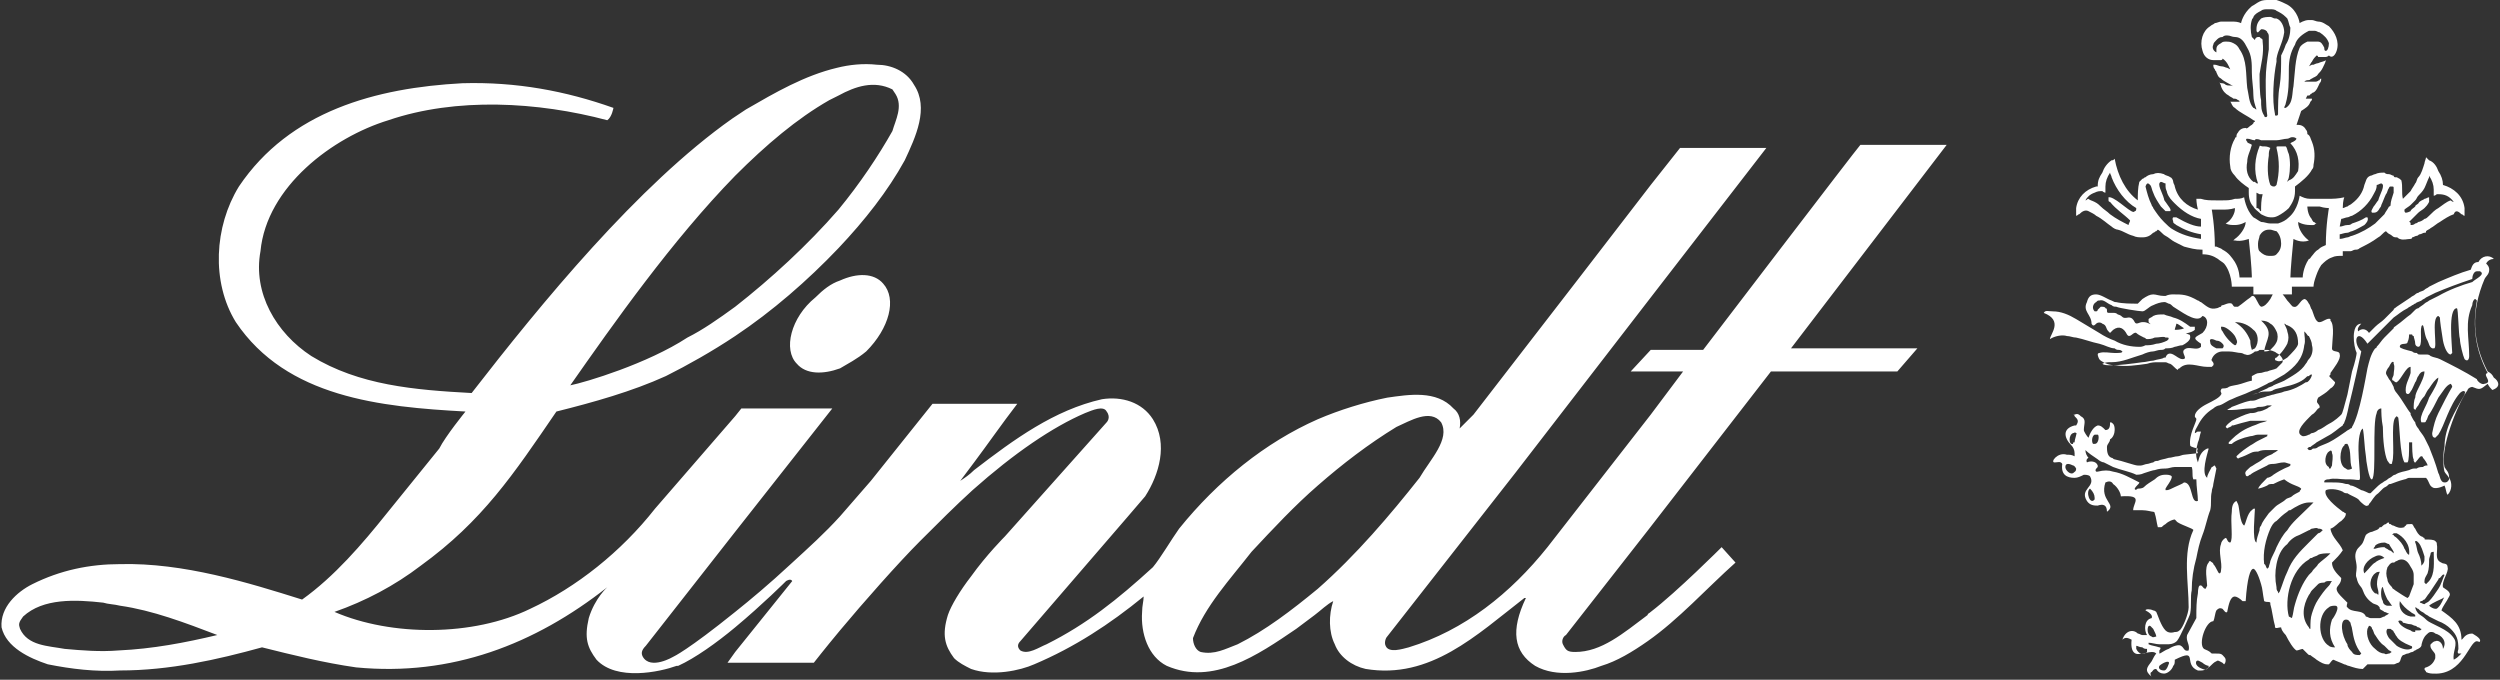<?xml version="1.0" encoding="UTF-8"?> <svg xmlns="http://www.w3.org/2000/svg" xmlns:xlink="http://www.w3.org/1999/xlink" version="1.1" id="Ebene_1" x="0px" y="0px" viewBox="0 0 162.2 44.1" style="enable-background:new 0 0 162.2 44.1;" xml:space="preserve"><rect x="0" y="0" width="162.2" height="44.1" fill="#333333" stroke="none"/> <style type="text/css"> .st0{fill:#FFFFFF;} </style> <path class="st0" d="M85.5,38.2c-1.7,1.4-3.4,2.7-5.2,3.6c-0.8,0.3-1.5,0.7-2.4,0.5c-0.3-0.1-0.5-0.5-0.5-0.9 c0.8-2.1,2.4-3.8,3.8-5.6c1.4-1.5,2.8-3,4.3-4.3c1.6-1.4,3.3-2.7,5.1-3.8c0.9-0.4,2.2-1.2,2.9-0.3c0.6,1.1-0.7,2.4-1.4,3.6 C90.2,33.4,88,36,85.5,38.2 M37,25c2.8-4,6.6-9.4,10.7-13.6c2-2,4-3.7,6.1-4.9c0.2-0.1,0.4-0.2,0.6-0.3c1.1-0.6,2.3-1,3.5-0.4 l0.2,0.3c0.5,0.8,0,1.7-0.2,2.4c-0.9,1.6-2.1,3.4-3.5,5.1c-2,2.3-4.4,4.5-6.7,6.3c-1.1,0.8-2.1,1.5-3.1,2C42,23.6,38,24.8,37,25 M14.1,41.2c-2.1,0.5-4.2,0.9-6.4,1c-1.2,0.1-2.4,0-3.5-0.1c-1.1-0.2-2.4-0.2-2.9-1.3c-0.1-0.3-0.1-0.4,0.2-0.8 c1.3-1.2,3.4-1.1,5.2-0.9c0.3,0.1,0.7,0.1,1.1,0.2C9.9,39.6,12,40.4,14.1,41.2 M116.2,22.6l10.1-13.2h-5.6 c-0.2,0.2-10.2,13.3-10.2,13.3h-3.4h0l-1.3,1.4h1.3h2.1l-2.1,2.8l-6.7,8.6c-2.4,3-5.4,5.4-9,6.5c-0.4,0.1-1.3,0.4-1.5-0.1 c-0.1-0.2,0-0.5,0.1-0.6l8.3-10.6l8.8-11.4l7.5-9.7H109l-1.9,2.4l-4.7,6.1l-6.8,8.8l-0.9,0.9c0.1-0.5,0-1-0.4-1.3 c-1.1-1.2-2.9-0.9-4.3-0.7c-1.5,0.3-3.1,0.8-4.5,1.4c-3.4,1.5-6.5,4-9,7.1c-0.5,0.7-1.2,1.9-1.7,2.5c-2.3,2.1-4.3,3.7-6.9,5 c-0.5,0.2-1.2,0.7-1.7,0.4c-0.2-0.2-0.2-0.4,0-0.6l6.9-8l1.2-1.4c0.9-1.4,1.5-3.4,0.5-5c-0.7-1.1-2-1.5-3.3-1.3 c-3.1,0.7-5.7,2.6-8.3,4.6c-0.3,0.3-0.6,0.5-0.9,0.7c0.3-0.4,0.6-0.8,0.9-1.2c0.9-1.2,1.8-2.5,2.8-3.8h-2.8h-2.7l-4,5 c-0.7,0.8-1.3,1.5-2,2.3c-1,1.1-2,2-3.2,3.1c-1.4,1.3-2.6,2.3-3.6,3.1c-3.1,2.5-4,2.9-4,2.9s-1.5,0.9-2,0c-0.1-0.2-0.1-0.4,0.2-0.7 l5.8-7.4l6.3-8h-5.9l-0.4,0.5L42.5,33c-2.2,2.8-5.1,5.1-8.1,6.5c-3.7,1.8-9,1.8-12.7,0.2c2-0.7,3.9-1.7,5.6-3c4-2.9,6-5.9,8.8-10 c2.4-0.6,4.9-1.3,7.1-2.3c1.4-0.7,3-1.6,4.5-2.6c2.4-1.6,4.7-3.6,6.7-5.7c1.7-1.8,3.2-3.7,4.3-5.7c0.7-1.5,1.6-3.4,0.6-4.9 c-0.5-0.9-1.5-1.3-2.4-1.3c-0.9-0.1-1.8,0-2.6,0.2c-2.1,0.5-4,1.6-5.9,2.7c-0.3,0.2-0.6,0.4-0.9,0.6c-6.1,4.3-12.4,12-16.9,17.8 c-3.7-0.2-7.3-0.5-10.4-2.4c-2.3-1.5-3.8-4.1-3.3-6.8c0.4-4.2,4.7-7.4,8.3-8.5c4.4-1.5,9.7-1.2,14.2,0C39.7,7.6,39.8,7,39.8,7 c-3.1-1.1-6.3-1.7-9.8-1.6c-5.6,0.3-11.2,1.8-14.5,6.7c-1.6,2.6-1.8,6.2-0.2,8.8c3.3,4.9,9.4,5.5,14.9,5.8c0,0-1.3,1.6-1.7,2.4 l-3.4,4.2c-1.6,2-3.4,4.1-5.5,5.6c-3.5-1.1-7.7-2.4-11.8-2.3c-2,0-3.9,0.4-5.7,1.3c-1,0.5-2.1,1.5-2,2.8c0.3,1.3,1.8,2,3,2.4 c1.5,0.3,3.1,0.5,4.7,0.4c3.2,0,6.3-0.7,9.2-1.5c2,0.5,4,1,6.1,1.3c6.2,0.6,11.6-1.5,16.3-5.2c0,0-0.8,0.7-1.2,2 c-0.3,1.3-0.1,1.9,0.5,2.7c1.3,1.4,4.1,0.8,5.2,0.4H44c1.1-0.5,2.5-1.5,3.7-2.5c1.8-1.5,3.3-3,3.3-3s0.3-0.2,0.4,0l-3.7,4.6L47.2,43 h0.6h5c0,0,0.7-0.9,1.7-2.1c1.5-1.8,3.8-4.4,5.2-5.8c1.2-1.2,2.3-2.3,3.4-3.3c2.7-2.4,5.2-4.1,7.3-5c0.5-0.2,1.2-0.5,1.4-0.1 c0.3,0.4,0,0.7,0,0.7l-6.6,7.4c0,0-1.2,1.2-2.2,2.6c-0.7,0.9-1.3,1.9-1.5,2.5c-0.4,1.3-0.2,2,0.4,2.8c0.3,0.3,0.7,0.5,1.1,0.7 c1.4,0.5,3.2,0.1,4.1-0.3c2.6-1.1,4.9-2.6,7.1-4.4c0,0.3-0.1,0.6-0.1,1c-0.1,1.4,0.4,2.9,1.6,3.5c3,1.3,5.9-0.7,8.4-2.4 c0.4-0.3,0.8-0.6,1.2-0.9c0.4-0.3,0.8-0.7,1.2-0.9c-0.3,0.9-0.3,2,0.1,2.8c0.3,0.8,1.1,1.4,2,1.6c4.2,0.7,7.2-2.2,10.3-4.6h0.1 c-1,2.1-0.8,3.5,0.6,4.4c1.4,0.8,3.3,0.4,4.3,0c1-0.3,2-0.9,3-1.6c2-1.4,3.8-3.4,5.7-5.1l-0.9-1c0,0-2.9,2.9-4.6,4.2 c-0.1,0.1-0.2,0.1-0.2,0.2c-1.6,1.2-3,2.4-4.7,2.4c-0.5,0-0.6-0.1-0.8-0.5c-0.1-0.2,0-0.5,0.2-0.6l5.4-6.9l7.9-10.2h8.2l1.3-1.5 H116.2z M56.2,22.8c1.5-1.5,2-3.4,1.1-4.4c-0.6-0.7-1.7-0.7-2.8-0.2c-0.6,0.2-1.1,0.6-1.6,1.1c-1.6,1.3-2.1,3.4-1.2,4.3 c0.6,0.7,1.7,0.7,2.8,0.3C55,23.6,55.6,23.3,56.2,22.8 M151.1,2.8c0,0.3-0.1,0.5-0.2,0.5c-0.1,0-0.1-0.1-0.1-0.2 c-0.1-0.2-0.2-0.4-0.4-0.4c0,0-0.1,0-0.2,0c-0.1,0-0.2,0-0.3,0c-0.1,0-0.1,0-0.2,0c-0.2,0.1-0.4,0.2-0.5,0.4 c-0.3,0.7-0.3,1.6-0.4,2.5c-0.1,0.4,0,1.1-0.5,1.4c0,0-0.1,0-0.1,0c0-0.1,0.1-0.2,0.1-0.3c0.2-0.7,0.2-1.4,0.2-2.2 c0-0.6,0.1-1.1,0.4-1.6c0.1-0.4,0.5-0.7,0.9-0.9c0.1,0,0.1,0,0.2,0c0.1,0,0.1,0,0.2,0c0.1,0,0.2,0.1,0.3,0.1 C150.8,2.3,151,2.5,151.1,2.8 M148.6,1.8c0,0.4-0.1,0.8-0.3,1.1c-0.1,0.3-0.2,0.5-0.3,0.7C148,4.3,148,5,147.9,5.6 c-0.1,0.5-0.1,1.3-0.1,1.8c0,0,0,0.1-0.1,0.1h0c-0.1,0-0.1,0-0.1-0.1c-0.2-0.9-0.1-2.4,0.1-3.4c0-0.1,0-0.1,0-0.2 c0.1-0.6,0.4-1,0.5-1.7c0-0.4-0.2-0.8-0.5-0.9c0,0,0,0-0.1,0c-0.1,0-0.2-0.1-0.3-0.1c-0.2,0-0.4,0-0.6,0.1c0,0,0,0,0,0 c-0.2,0.2-0.3,0.4-0.3,0.7c0,0.1,0,0.2,0.1,0.2c0.1-0.1,0.1-0.1,0.2-0.2h0.1c0.1,0,0.3,0.1,0.3,0.2c0.1,0.1,0.1,0.2,0.1,0.3 c0,0.1,0,0.3,0,0.5c0,0.1,0,0.2,0,0.3c-0.1,0.7-0.2,1.3-0.2,2c0,0.5,0,1.6,0.1,2.3c0,0,0,0.1-0.1,0.1c0,0-0.1,0-0.1-0.1 c-0.2-0.3-0.2-0.6-0.2-1c-0.1-0.4-0.1-1.3-0.1-1.7c0.1-0.7,0.3-1.3,0.2-2.1c0-0.1,0-0.2-0.1-0.2c-0.1-0.1-0.1-0.1-0.1-0.1 c-0.1,0-0.1,0-0.1,0c-0.1,0-0.2,0.1-0.2,0.2c-0.1-0.1-0.1-0.1-0.2-0.2C146,2,146,1.6,146.1,1.3c0-0.1,0.1-0.1,0.1-0.2 c0.1-0.2,0.3-0.3,0.5-0.4c0.1-0.1,0.3-0.1,0.4-0.1c0.1,0,0.1,0,0.2,0c0.1,0,0.3,0,0.4,0.1c0.2,0.1,0.4,0.2,0.6,0.4 c0,0,0.1,0.1,0.1,0.1C148.5,1.4,148.5,1.6,148.6,1.8 M145.8,3.1c0.3,0.5,0.3,1,0.3,1.6c0,0.5,0.1,1,0.1,1.5c0,0.3,0.1,0.6,0.2,0.9 c-0.1,0-0.1-0.1-0.2-0.1c-0.3-0.3-0.3-0.9-0.4-1.3c-0.1-0.9,0-1.8-0.5-2.5c-0.1-0.2-0.2-0.3-0.4-0.4c-0.2-0.1-0.3-0.1-0.5-0.1 c-0.1,0-0.2,0-0.3,0.1c-0.2,0.1-0.3,0.2-0.3,0.4v0.2h0c-0.2-0.1-0.3-0.3-0.2-0.5c0-0.1,0.1-0.2,0.2-0.3c0.1-0.1,0.2-0.2,0.4-0.2 c0.1-0.1,0.2-0.1,0.3-0.1c0.2,0,0.3,0.1,0.5,0.1C145.4,2.4,145.6,2.7,145.8,3.1 M146.7,9.1c0.2,0,0.4,0,0.6,0c0.1,0,0.3,0,0.4,0 c0.2,0,0.5-0.1,0.7-0.1c0.1,0,0.2-0.1,0.3-0.1c0.1,0,0.2,0,0.3,0.1c-0.1,0.2-0.3,0.2-0.4,0.3c0.5,0.5,0.6,1.2,0.5,1.8 c-0.2,0.3-0.3,0.5-0.6,0.6l-0.1,0.1c0-0.1,0.1-0.2,0.1-0.3c0.1-0.5,0.1-1.1,0-1.5c-0.1-0.2-0.1-0.4-0.2-0.5c-0.2,0-0.3,0-0.5,0 c-0.1,0-0.1,0-0.1,0.1c0.2,0.8,0.2,1.6,0,2.4c-0.1,0.1-0.1,0.1-0.2,0.1c-0.1,0-0.2-0.1-0.2-0.1c-0.2-0.5-0.2-1.3-0.1-1.9 c0-0.2,0-0.3,0.1-0.5c-0.2-0.1-0.3-0.1-0.4-0.1h-0.1c-0.1,0-0.2-0.1-0.2,0c-0.3,0.7-0.4,1.6-0.1,2.4c-0.1,0-0.1,0-0.2-0.1 c0,0-0.1,0-0.1,0c-0.4-0.3-0.5-0.8-0.4-1.3c0-0.4,0.2-0.7,0.3-1.1c-0.1-0.1-0.3-0.1-0.3-0.2c-0.1-0.1-0.1-0.2,0-0.2 c0.2,0,0.3,0.1,0.5,0.1v0C146.3,9,146.5,9,146.7,9.1 M146.4,12.5l0.2,0.1l0.1,0h0.1c-0.1,0.4-0.1,0.7-0.1,1.1 c-0.1,0-0.1-0.1-0.1-0.1c-0.1-0.1-0.1-0.1-0.2-0.1V12.5z M151.6,3.3c0.2-0.6-0.1-1.2-0.5-1.6l0,0c-0.2-0.1-0.4-0.3-0.7-0.3 c-0.1,0-0.3-0.1-0.4-0.1c-0.1,0-0.1,0-0.2,0c-0.3,0-0.6,0.2-0.6,0.2s-0.1-0.8-0.8-1.2c-0.2-0.1-0.4-0.2-0.7-0.3c-0.1,0-0.2,0-0.4,0 h-0.1c-0.2,0-0.4,0-0.6,0.1c-0.2,0.1-0.3,0.2-0.5,0.3c-0.6,0.5-0.7,1.1-0.7,1.1s-0.2-0.1-0.5-0.1c-0.1,0-0.1,0-0.2,0 c-0.2,0-0.4,0-0.6,0c-0.1,0-0.3,0.1-0.4,0.1c-0.1,0.1-0.2,0.1-0.3,0.2c-0.5,0.3-0.7,1-0.5,1.6c0.1,0.4,0.4,0.6,0.7,0.6h0.1 c0.2,0,0.3,0,0.4,0c0,0,0.1,0,0.1-0.1c0.3,0.2,0.4,0.5,0.5,0.7l-0.2-0.1c-0.1,0-0.2-0.1-0.4-0.1c-0.1,0-0.3-0.1-0.4-0.1 c0,0-0.1,0-0.1,0c0,0.1,0,0.2,0.1,0.3c0,0.1,0.1,0.1,0.1,0.2c0.1,0.2,0.1,0.3,0.3,0.4c0.2,0.2,0.5,0.3,0.8,0.5 c-0.2-0.1-0.3,0-0.5-0.1c-0.1-0.1-0.2-0.1-0.3-0.1c0,0-0.1,0-0.1-0.1c0,0.1,0.1,0.2,0.1,0.3c0.1,0.3,0.3,0.5,0.5,0.6 c0.1,0.1,0.2,0.1,0.3,0.2c0.1,0,0.2,0,0.3,0.1c0,0,0.1,0,0.1,0.1H145h-0.3c0.1,0.1,0.1,0.3,0.3,0.4c0.3,0.3,0.8,0.5,1.2,0.8 c0,0,0.1,0,0.1,0.1c-0.1,0-0.1,0.1-0.1,0.1c0,0-0.1,0.1-0.1,0.1c-0.2,0.1-0.3,0.3-0.4,0.2c-0.2,0-0.4,0.1-0.5,0.3 c-0.1,0.1-0.1,0.2-0.1,0.3C145,8.9,145,9,145,9c-0.3,0.5-0.4,1.2-0.3,1.8c0,0.2,0.1,0.4,0.3,0.6c0.2,0.3,0.6,0.6,0.9,0.8v0.3 c0,0.4,0.1,0.7,0.3,0.9c0.1,0.2,0.3,0.3,0.5,0.5c0.2,0.1,0.4,0.2,0.6,0.2h0.1c0.1,0,0.2,0,0.4-0.1c0.2-0.1,0.5-0.3,0.7-0.5 c0.2-0.3,0.4-0.6,0.4-1.1v-0.3c0.4-0.3,0.9-0.7,1.1-1.1c0.1-0.1,0.1-0.2,0.1-0.3c0.1-0.5,0.1-1-0.1-1.5c-0.1-0.2-0.1-0.4-0.3-0.5 c0-0.1,0-0.2-0.1-0.3c-0.1-0.2-0.3-0.3-0.5-0.3c-0.1,0-0.1,0-0.1,0l0.3-0.9c0.3-0.2,0.5-0.3,0.6-0.6c0.1-0.1,0.1-0.1,0.1-0.2h-0.1 h-0.3l0.1-0.2c0.1,0,0.2,0,0.2-0.1c0.1,0,0.1-0.1,0.2-0.1c0.2-0.1,0.3-0.4,0.4-0.6c0.1-0.1,0.1-0.2,0.1-0.3c0,0-0.1,0-0.1,0.1 c-0.1,0-0.1,0.1-0.3,0.1c-0.1,0-0.1,0-0.2,0c-0.1,0-0.1,0-0.2,0c-0.1,0-0.1,0-0.3,0c0.1-0.1,0.2-0.1,0.3-0.1c0.1,0,0.1-0.1,0.2-0.1 c0.1-0.1,0.3-0.1,0.4-0.3c0.1-0.1,0.2-0.2,0.3-0.4c0.1-0.2,0.2-0.4,0.2-0.5c-0.1,0.1-0.3,0.1-0.5,0.2c-0.1,0-0.3,0.1-0.3,0.1l-0.1,0 l-0.2,0.1c0.1-0.1,0.1-0.2,0.2-0.3c0.1-0.2,0.2-0.3,0.3-0.4c0,0,0.1,0,0.1,0.1c0.1,0,0.2,0,0.4,0c0.1,0,0.2,0,0.3-0.1 C151.3,3.8,151.5,3.6,151.6,3.3 M159.2,13.1c-0.1,0-0.2-0.1-0.2-0.1c-0.3,0.1-0.5,0.3-0.8,0.5c-0.2,0.1-0.4,0.3-0.6,0.5 c-0.1,0.1-0.2,0.2-0.3,0.2c-0.1,0.1-0.3,0.2-0.4,0.2c-0.1,0.1-0.2,0.1-0.2,0.1c-0.1,0.1-0.2,0.1-0.3,0.1c0-0.1,0-0.1,0-0.1 c0-0.1-0.1-0.1-0.1-0.1c0,0,0,0,0.1-0.1c0.1-0.1,0.2-0.2,0.3-0.3c0.1-0.1,0.1-0.1,0.2-0.2c0.1-0.1,0.3-0.2,0.4-0.3 c0.1-0.1,0.2-0.2,0.3-0.4c0,0,0-0.1,0-0.1v-0.2h0c-0.1,0-0.2,0.1-0.3,0.1c-0.1,0.1-0.3,0.1-0.4,0.3c-0.1,0.1-0.2,0.1-0.2,0.2 c-0.1,0.1-0.3,0.2-0.3,0.3c-0.2,0.1-0.3,0.1-0.3,0.1c-0.1,0-0.1-0.1-0.1-0.2c0.1-0.1,0.3-0.2,0.4-0.3c0.1-0.1,0.2-0.2,0.3-0.3 c0.1-0.1,0.1-0.2,0.2-0.3c0.1-0.1,0.3-0.3,0.4-0.5c0.1-0.2,0.2-0.5,0.3-0.7c0-0.1,0-0.1,0-0.1c0.2,0.3,0.3,0.6,0.3,0.9v0.4 c0.1,0,0.2-0.1,0.2-0.1h0.1C158.6,12.6,158.9,12.7,159.2,13.1 M155.3,12.2c0,0.1,0,0.2,0,0.3c-0.1,0.3-0.2,0.6-0.2,0.8 c0,0.1-0.1,0.1-0.1,0.1c-0.1,0.2-0.2,0.3-0.3,0.5c-0.2,0.2-0.4,0.4-0.6,0.6c-0.4,0.3-0.9,0.6-1.5,0.8c-0.1,0-0.2,0.1-0.3,0.1 c-0.1,0-0.3,0.1-0.5,0.1v-0.3c0.1,0,0.3-0.1,0.5-0.1c0.1,0,0.2-0.1,0.3-0.1c0.3-0.1,0.6-0.3,0.8-0.4c0.1-0.1,0.3-0.3,0.2-0.5h-0.1 c-0.3,0.2-0.6,0.3-0.9,0.4c-0.1,0.1-0.2,0.1-0.3,0.1c-0.2,0-0.3,0.1-0.5,0.1l0.1-0.5c0.1,0,0.3-0.1,0.4-0.1c0.1,0,0.2-0.1,0.3-0.1 c0.6-0.3,1.1-0.8,1.4-1.4c0,0,0,0,0,0c0.1-0.2,0.2-0.3,0.2-0.6c0.1,0,0.2-0.1,0.3-0.1c0.3,0.1-0.1,0.7-0.2,1.1 c-0.1,0.1-0.2,0.3-0.3,0.4c-0.1,0.2-0.2,0.3-0.1,0.4c0.1,0,0.1,0,0.1,0c0.2,0,0.3-0.1,0.4-0.3c0.1-0.1,0.1-0.2,0.1-0.2 c0.1-0.2,0.2-0.5,0.3-0.7c0.1-0.1,0.1-0.3,0.2-0.4c0-0.1,0.1-0.1,0.1-0.1C155.3,12.1,155.3,12.1,155.3,12.2 M151.1,13.5 c0,0-0.2,1.1-0.2,2.4c-0.2,0.1-0.3,0.1-0.5,0.3c-0.2,0.1-0.3,0.3-0.4,0.4c-0.1,0.1-0.1,0.2-0.2,0.2c-0.4,0.6-0.4,1.2-0.4,1.2h-0.8 c0,0,0-0.5,0.2-2.5c0,0,0.5,0.3,1,0.1c-0.3-0.2-0.7-0.7-0.7-1.2c0,0,0.3,0.2,0.8,0.2c0.1,0,0.1,0,0.2,0c0.1,0,0.1-0.1,0.2-0.1 c-0.1,0-0.1-0.1-0.2-0.1c-0.1-0.1-0.1-0.2-0.2-0.3c-0.2-0.3-0.2-0.7-0.2-0.7c0.1,0,0.1,0,0.2,0c0.1,0,0.1,0,0.2,0c0.1,0,0.3,0,0.4,0 C150.8,13.5,151.1,13.5,151.1,13.5 M148,15.8c0,0.3-0.1,0.5-0.3,0.7c-0.1,0.1-0.2,0.1-0.4,0.1h-0.1c-0.2,0-0.4-0.1-0.6-0.3 c-0.1-0.1-0.1-0.3-0.1-0.5c0-0.2,0.1-0.4,0.1-0.5c0.1-0.2,0.3-0.4,0.6-0.4h0.1c0.1,0,0.3,0.1,0.4,0.1C147.9,15.2,148,15.5,148,15.8 M146.1,18h-0.8c0,0,0-0.5-0.3-1c-0.2-0.3-0.4-0.6-0.8-0.8c-0.1-0.1-0.2-0.1-0.4-0.2c0,0,0,0-0.1,0c0-1.3-0.2-2.4-0.2-2.4h0.3 c0.1,0,0.2,0,0.4,0c0.2,0,0.5,0,0.8-0.1h0c0,0,0,0.1,0,0.1c0,0.2-0.2,0.7-0.6,0.9c0.2,0.1,0.4,0.1,0.6,0.1c0.4,0,0.7-0.2,0.7-0.2 c0,0.4-0.4,0.9-0.7,1.1c0,0-0.1,0.1-0.1,0.1c0,0,0.1,0,0.1,0c0.4,0.1,0.9-0.1,0.9-0.1C146.1,17.3,146.1,18,146.1,18 M142.8,15.5 c-0.7-0.1-1.3-0.3-1.8-0.6c-0.2-0.1-0.4-0.3-0.6-0.5c-0.3-0.3-0.5-0.6-0.7-0.9c0-0.1-0.1-0.1-0.1-0.2c-0.2-0.4-0.3-0.8-0.4-1.2 c0.1-0.3,0.2-0.2,0.3-0.1c0.1,0.1,0.1,0.3,0.2,0.5c0.1,0.3,0.3,0.6,0.5,0.9c0.1,0.1,0.2,0.2,0.3,0.3c0.1,0,0.1,0,0.3,0 c0.1-0.1-0.1-0.3-0.3-0.6c-0.1-0.1-0.1-0.2-0.1-0.2c-0.1-0.4-0.5-1-0.2-1.1c0.1,0,0.2,0.1,0.3,0.1c0,0.1,0,0.1,0,0.2 c0,0.2,0.1,0.3,0.1,0.4c0.1,0.3,0.3,0.5,0.5,0.7c0.5,0.5,1.1,0.9,1.7,1v0.5c-0.4,0-0.9-0.2-1.6-0.6H141c-0.1,0.1,0,0.2,0,0.3 c0,0.1,0.1,0.1,0.2,0.2c0.5,0.3,1,0.5,1.6,0.6V15.5z M138.6,13.5c0,0.1,0,0.2-0.1,0.2c-0.1,0.3-1.1-0.8-1.6-0.9c0,0-0.1,0-0.1,0V13 c0,0.1,0.1,0.1,0.1,0.1c0.4,0.5,0.9,0.8,1.3,1.2c0,0.1-0.1,0.2-0.1,0.3c-0.4-0.2-0.8-0.4-1.2-0.7c-0.2-0.2-0.4-0.3-0.6-0.5 c-0.1-0.1-0.2-0.2-0.4-0.3s-0.3-0.1-0.4-0.2c-0.1,0-0.1,0.1-0.2,0.1c0.1-0.2,0.3-0.4,0.6-0.5c0.2-0.1,0.3-0.1,0.5-0.1 c0,0,0.1,0.1,0.2,0.1v-0.4c0-0.3,0.1-0.6,0.3-0.9c0,0.1,0.1,0.2,0.1,0.3C137.3,12.3,137.9,13.1,138.6,13.5 M159.7,13.9 c0.1,0,0.1,0.1,0.2,0.1v-0.5c-0.1-0.8-0.7-1.3-1.4-1.5c0-0.3-0.1-0.6-0.3-0.9c-0.1-0.3-0.3-0.6-0.6-0.7c-0.1-0.1-0.1-0.1-0.2-0.2 c0,0.1-0.1,0.3-0.1,0.4c-0.1,0.3-0.2,0.7-0.4,0.9c-0.1,0.1-0.1,0.3-0.2,0.4c-0.1,0.2-0.2,0.3-0.3,0.5c-0.2,0.2-0.3,0.3-0.5,0.5 c-0.1-0.4,0-0.8-0.1-1.2c-0.1-0.1-0.1-0.1-0.3-0.2c0,0-0.1,0-0.1,0c-0.1,0-0.1-0.1-0.1-0.1c-0.1,0-0.2-0.1-0.3-0.1 c-0.1,0-0.2,0-0.3-0.1c-0.2,0-0.4,0-0.6,0.1c-0.1,0-0.2,0.1-0.3,0.1c-0.3,0.1-0.3,0.4-0.4,0.6c-0.1,0.5-0.4,0.9-0.8,1.2 c-0.1,0.1-0.2,0.1-0.3,0.2c-0.1,0-0.2,0.1-0.3,0.1c0-0.5,0.1-0.7,0.1-0.7s-0.4,0.1-0.9,0.1c-0.2,0-0.4,0-0.7,0c-0.1,0-0.3,0-0.4,0 c-0.1,0-0.1,0-0.2,0c-0.3,0-0.5-0.1-0.7-0.2c0,0-0.1,0.9-0.7,1.4c-0.2,0.2-0.4,0.3-0.7,0.4c-0.1,0-0.2,0-0.4,0c0,0,0,0-0.1,0 c-0.2,0-0.4-0.1-0.6-0.1c-0.2-0.1-0.3-0.2-0.5-0.3c-0.5-0.5-0.6-1.3-0.6-1.3c-0.2,0.1-0.4,0.1-0.6,0.1c-0.3,0.1-0.5,0.1-0.8,0.1 c-0.1,0-0.3,0-0.4,0c-0.4,0-0.7,0-1-0.1c-0.2,0-0.3,0-0.3,0s0,0.3,0.1,0.7c-0.7-0.2-1.3-0.7-1.5-1.5c0-0.1-0.1-0.2-0.1-0.3 c0-0.1-0.1-0.3-0.2-0.3c-0.1-0.1-0.3-0.1-0.4-0.2c-0.3-0.1-0.5-0.1-0.7,0c-0.2,0-0.4,0.1-0.5,0.2c-0.1,0-0.1,0.1-0.2,0.1 c-0.1,0.1-0.1,0.1-0.2,0.2c-0.1,0.4-0.1,0.8-0.1,1.2c-0.8-0.6-1.3-1.6-1.5-2.7c-0.1,0.1-0.1,0.1-0.2,0.1c-0.3,0.2-0.5,0.5-0.6,0.8 c-0.2,0.3-0.3,0.5-0.3,0.9c0,0-0.1,0-0.1,0c-0.7,0.2-1.2,0.7-1.3,1.4V14c0.1,0,0.1-0.1,0.2-0.1c0.2-0.2,0.4-0.3,0.6-0.2 c0.2,0.1,0.4,0.2,0.5,0.3c0.4,0.2,0.7,0.5,1,0.7c0.1,0.1,0.3,0.2,0.4,0.2c0.4,0.1,0.6,0.3,1,0.4c0.2,0.1,0.4,0.1,0.6,0.1 c0.3,0,0.5-0.1,0.7-0.3c0.1,0,0.1-0.1,0.2-0.1l0.1-0.1c0.2,0.1,0.3,0.3,0.5,0.4c0.2,0.1,0.4,0.3,0.6,0.4c0.2,0.1,0.4,0.2,0.6,0.3 c0.4,0.1,0.7,0.2,1.2,0.2v0.3c0.4,0,0.7,0.1,1,0.3c0.1,0.1,0.3,0.2,0.4,0.3c0.5,0.6,0.5,1.5,0.5,1.5h0.3h1.1v0.5h0.1h0.5h0.6h0.4 h0.7h0.2v-0.5h1.3h0.1c0,0,0-0.2,0.1-0.5c0.1-0.3,0.2-0.6,0.4-0.9c0.2-0.2,0.4-0.4,0.7-0.5c0.2-0.1,0.4-0.1,0.7-0.1v-0.3 c0.1,0,0.3,0,0.5,0c0.1,0,0.2-0.1,0.3-0.1c0.1,0,0.2,0,0.3-0.1c0.4-0.2,0.8-0.4,1.2-0.7c0.2-0.1,0.3-0.3,0.5-0.4l0.1,0.1l0,0 c0.1,0.1,0.2,0.1,0.3,0.2c0.1,0.1,0.2,0.1,0.3,0.1c0.1,0,0.1,0.1,0.2,0.1c0.2,0.1,0.5,0,0.7,0c0,0,0.1,0,0.1-0.1 c0.1,0,0.2-0.1,0.3-0.1c0.1,0,0.1-0.1,0.2-0.1c0.1,0,0.2-0.1,0.3-0.1c0.1,0,0.1,0,0.1-0.1c0.1-0.1,0.2-0.1,0.3-0.2 c0.2-0.1,0.4-0.3,0.6-0.4c0.3-0.2,0.6-0.4,0.9-0.5C159.3,13.6,159.5,13.7,159.7,13.9 M141.7,21.3c-0.2,0.1-0.5,0.1-0.6,0.1v0 c0-0.1,0.1-0.3,0.1-0.4C141.3,21,141.4,21.1,141.7,21.3 M142.4,21.4v-0.2h-0.3c-0.4-0.3-0.7-0.5-1.1-0.6c-0.2-0.1-0.4-0.1-0.6-0.2 c-0.3,0-0.5,0-0.7,0.1c-0.1,0.1-0.2,0.1-0.3,0.2v0.2c0.1,0.1,0.2,0.2,0.3,0.3c0,0.1,0.1,0.1,0.1,0.2c0.1,0.1,0.4,0.2,0.7,0.2 c0.2,0.1,0.4,0.1,0.6,0.1C141.6,21.7,142.2,21.6,142.4,21.4 M161.2,24.9c-0.2,0.1-0.5-0.2-0.5-0.3c-0.8-0.5-1.6-0.9-2.4-1.3 c-0.2-0.1-0.4-0.1-0.6-0.2c-0.1-0.1-0.2-0.1-0.3-0.1c0,0-0.1,0-0.1,0c0,0-0.1,0-0.3,0c-0.1,0-0.1,0-0.2-0.1c-0.1,0-0.2,0-0.3-0.1 c-0.4-0.1-0.8-0.2-0.8-0.3c0-0.3,0.5-0.1,0.5-0.3c0.1-0.2,0.1-0.4,0.1-0.5h0.2c0,0,0,0.1,0.1,0.1c0,0.1,0.1,0.3,0.1,0.5 c0,0.1,0.1,0.2,0.2,0.2l0,0c0.3,0,0.1-1,0.2-1.3c0-0.1,0.1-0.1,0.1-0.1c0.1,0.2,0.1,0.7,0.3,1c0.1,0.2,0.1,0.4,0.3,0.5 c0,0,0,0,0.1,0c0.3,0.1-0.2-2,0.3-2.1l0.1,0.1c0,0.2,0.1,0.9,0.2,1.5c0.1,0.5,0.3,0.9,0.5,0.9l0.1-0.1c0-0.4-0.3-2.9,0.3-2.9 c0.1,0,0.1,1.7,0.2,2c0,0.3,0.2,1.1,0.3,1.3c0.2,0.2,0.3,0,0.3-0.2c0-1.2-0.3-2.2,0.2-3.3c0-0.2,0.1-0.4,0.2-0.4l0.1,0.1 c-0.3,1.7-0.1,3.2,0.7,4.7C161,24.3,161.8,24.8,161.2,24.9 M160.4,18.3c-0.7,0.2-1.5,0.5-2.2,0.9c-0.2,0.1-0.4,0.2-0.6,0.3 c-0.1,0.1-0.2,0.1-0.3,0.2c-0.1,0.1-0.3,0.2-0.4,0.3c-0.1,0-0.2,0.1-0.2,0.1c-0.1,0.1-0.2,0.2-0.3,0.3c-0.3,0.2-0.6,0.5-0.9,0.7 c-0.1,0.1-0.2,0.1-0.2,0.2c-0.1,0.1-0.2,0.2-0.3,0.3c-0.1,0.1-0.2,0.2-0.3,0.3c-0.2,0.2-0.3,0.4-0.5,0.6c0,0,0,0.1-0.1,0.1 c-0.3,0.4-0.4,0.9-0.5,1.3c-0.1,0.5-0.5,3-1,3.8c0,0.1-0.1,0.1-0.1,0.1c-0.1,0.1-0.2,0.1-0.3,0.2c-0.3,0.2-0.7,0.5-1.1,0.7 c-0.2,0.1-0.5,0.2-0.7,0.3c-0.1,0.1-0.2,0.1-0.3,0.1c-0.1,0-0.1,0.1-0.2,0.1h-0.1l-0.1-0.1c0.1-0.1,0.1-0.1,0.2-0.1 c0.1-0.1,0.3-0.2,0.4-0.3c0.2-0.1,0.5-0.3,0.7-0.4c0.4-0.2,0.7-0.5,1-0.7c0-0.1,0.1-0.1,0.1-0.2c0.1-0.2,0.2-0.6,0.3-1.1 c0.3-1.2,0.7-3,0.8-3.5c-0.6-0.6-0.3-1.6,0.4-0.5c0.1-0.1,0.2-0.2,0.3-0.3c0.2-0.2,0.4-0.4,0.6-0.6c0.1-0.1,0.2-0.2,0.3-0.3 c0.1-0.1,0.2-0.2,0.3-0.3c0.1-0.1,0.1-0.1,0.2-0.2c0.3-0.2,0.5-0.4,0.9-0.6c0.1-0.1,0.2-0.1,0.3-0.2c0.1,0,0.1-0.1,0.2-0.1 c0.1-0.1,0.2-0.1,0.4-0.2c0.1-0.1,0.2-0.1,0.3-0.2c0.2-0.1,0.4-0.2,0.6-0.3c0.7-0.3,1.5-0.6,2.4-0.9c0-0.2,0.1-0.5,0.3-0.5h0.2 C161.3,17.8,160.6,18.1,160.4,18.3 M149.8,32.6c0.1,0,0.1,0,0.2,0c0,0,0.1,0,0.1,0c0,0-0.1,0.1-0.1,0.1c-0.1,0.1-0.1,0.1-0.2,0.2 c-0.6,0.6-1.1,1-1.4,1.5c-0.3,0.3-0.5,0.7-0.7,1.1c-0.1,0.3-0.3,0.6-0.4,0.9c0,0.1-0.1,0.3-0.1,0.4l-0.1,0.1 c-0.1-0.1-0.1-0.3-0.2-0.3c-0.1-0.8,0.1-1.6,0.4-2.3c0.1-0.2,0.2-0.4,0.4-0.5c0.2-0.2,0.4-0.4,0.7-0.6c0.1-0.1,0.1-0.1,0.2-0.1 C148.9,32.9,149.4,32.6,149.8,32.6 M149.3,31.7c0,0.1-0.1,0.1-0.1,0.2c-0.2,0.1-0.4,0.2-0.5,0.3c-0.1,0.1-0.3,0.1-0.4,0.2 c-0.2,0.2-0.5,0.3-0.7,0.5c-0.1,0.1-0.3,0.3-0.4,0.4c-0.2,0.3-0.4,0.5-0.5,0.8c-0.1,0.1-0.1,0.2-0.1,0.3c-0.1,0.3-0.2,0.6-0.2,0.8 c-0.3-0.1-0.1-1.9-0.1-2.2V33c-0.1,0-0.1,0-0.2,0.1c-0.3,0.2-0.4,0.9-0.5,1c-0.3-0.2-0.3-1.2-0.4-1.4l-0.1-0.2 c-0.2,0.1-0.3,0.3-0.3,0.7c-0.1,0.7,0.1,1.8-0.1,2c-0.2,0-0.2-0.3-0.3-0.3c-0.2,0.1-0.3,0.3-0.3,0.4c-0.2,0.5,0.1,1.2,0,1.7 c0,0,0,0.2-0.1,0.2c-0.1,0-0.2-0.4-0.4-0.6c0-0.1-0.1-0.1-0.2-0.2c0,0-0.1,0-0.1,0.1c-0.3,0.3-0.1,1.2-0.1,1.5l-0.1,0.2 c-0.2,0-0.2-0.3-0.4-0.2c-0.1,0.1-0.1,0.5-0.1,0.5c-0.1,0.5-0.1,1-0.1,1.5v0.1c-0.1,0.2-0.5,0.9-0.6,1.1c-0.1,0.4,0.2,0.6,0.1,1 c-0.3,0.1-0.3-0.2-0.5-0.3c-0.1-0.1-0.5,0-0.8,0.2c-0.3,0.1-0.5,0.3-0.6,0.3h0c0-0.1,0-0.1,0-0.2c0.1-0.1,0.1-0.2,0-0.2c0,0,0,0,0,0 c-0.3-0.1-0.5-0.1-0.7-0.2v-0.1c0.2,0,0.5,0.1,0.7,0.1c0.2,0,0.4,0,0.6,0c0.2,0,0.5-0.1,0.6-0.3c0.1-0.1,0.8-1.6,0.8-1.7 c0.1-0.5,0-1.1,0.1-1.5c0-0.7,0.1-1.4,0.3-2.1c0.1-0.5,0.2-1,0.4-1.5c0.2-0.5,0.3-1.1,0.5-1.6c0.1-0.4,0-0.8,0.1-1.2 c0-0.2,0.1-0.3,0.1-0.5l0.2-1l-0.1-0.2c-0.1,0-0.1,0.1-0.2,0.1c-0.1,0.2-0.3,0.5-0.3,0.7c-0.4-0.3,0-1.5,0.1-1.9h-0.1 c-0.4,0.2-0.5,0.5-0.6,0.9v0c-0.2-0.5-0.1-0.9,0-1.3c0.1-0.2,0.1-0.4,0.2-0.7h-0.2c-0.1,0-0.1,0.1-0.2,0.1c0-0.2,0.1-0.3,0.2-0.5 c0.2-0.4,0.5-0.8,1-1.1c0.1-0.1,0.3-0.2,0.4-0.2c0.3-0.1,0.5-0.3,0.8-0.4c0.4-0.2,0.8-0.3,1.2-0.5c0.2-0.1,0.3-0.1,0.5-0.2 c0.2-0.1,0.4-0.2,0.6-0.3c0.1-0.1,0.3-0.1,0.4-0.2c0.2-0.1,0.5-0.3,0.7-0.4c0.7-0.5,1.2-1,1.3-1.9c0.1-0.3,0-0.6,0-0.9 c0,0,0.1,0.1,0.1,0.1c0.1,0.1,0.1,0.2,0.2,0.2c0.1,0.2,0.2,0.4,0.2,0.6c0.1,0.3,0,0.7-0.2,0.9c-0.1,0.1-0.1,0.2-0.2,0.3 c-0.3,0.5-0.9,0.8-1.4,1.1c-0.2,0.1-0.5,0.2-0.7,0.3c-0.1,0.1-0.3,0.1-0.4,0.2c-0.2,0.1-0.5,0.2-0.6,0.3c-0.3,0.1-0.4,0.1-0.4,0.1 c0.1,0,0.3-0.1,0.4-0.1c0.2-0.1,0.4-0.1,0.6-0.1c0.1,0,0.3,0,0.4-0.1c0.2-0.1,0.4-0.1,0.7-0.2c0.5-0.1,1.1-0.3,1.4-0.6 c0.1-0.1,0.1-0.1,0.2-0.1c0.1-0.1,0.1-0.1,0.2-0.1c0,0.1-0.1,0.3-0.2,0.4c-0.1,0.1-0.1,0.1-0.2,0.1c-0.3,0.2-0.8,0.5-1.4,0.6 c-0.2,0.1-0.4,0.1-0.7,0.2c-0.1,0-0.3,0.1-0.4,0.1c-0.2,0.1-0.4,0.1-0.6,0.2c-0.2,0.1-0.3,0.1-0.5,0.1c-0.5,0.1-0.9,0.3-1.2,0.4 c-0.1,0.1-0.2,0.1-0.3,0.2c0.1,0,0.2,0,0.3,0c0.4,0,0.8-0.1,1.2-0.1c0.1,0,0.3,0,0.5-0.1c0.2,0,0.4,0,0.6-0.1c0.1,0,0.2,0,0.3,0 c-0.1,0.1-0.2,0.1-0.3,0.2c-0.2,0.1-0.4,0.2-0.6,0.2c-0.2,0.1-0.3,0.1-0.5,0.1c-0.4,0.1-0.8,0.3-1.2,0.5c-0.1,0.1-0.3,0.2-0.4,0.4 l0.1,0.1c0.1-0.1,0.3-0.1,0.3-0.2h0.1c0.3-0.1,0.7-0.2,1.1-0.3c0.2,0,0.3,0,0.5,0h0.6c-0.2,0.1-0.4,0.1-0.6,0.2 c-0.2,0.1-0.3,0.1-0.5,0.2c-0.5,0.2-0.9,0.5-1.2,0.8c-0.1,0.1-0.1,0.1-0.2,0.2v0.1h0.2h0c0.2-0.2,0.7-0.4,1.2-0.5 c0.2,0,0.3-0.1,0.5-0.1c0.2,0,0.5,0,0.6,0c0.1,0,0.1,0,0.1,0c-0.1,0-0.1,0-0.1,0.1c-0.2,0.1-0.4,0.2-0.6,0.3 c-0.2,0.1-0.3,0.2-0.5,0.3c-0.3,0.2-0.6,0.4-0.9,0.7c0,0.1,0.1,0.2,0.2,0.1c0.3-0.1,0.5-0.2,0.7-0.3c0.2-0.1,0.3-0.1,0.5-0.1 c0.2-0.1,0.4-0.1,0.6-0.1h0.4h0.3c0,0-0.1,0.1-0.3,0.2c-0.1,0.1-0.2,0.1-0.4,0.2c-0.2,0.1-0.4,0.3-0.6,0.4c-0.2,0.1-0.3,0.2-0.5,0.3 c-0.2,0.2-0.4,0.3-0.3,0.5c0,0.1,0.1,0.1,0.1,0.1c0.1,0,0.1-0.1,0.2-0.1c0.1-0.1,0.3-0.2,0.5-0.3c0.2-0.1,0.4-0.2,0.6-0.3 c0.1-0.1,0.3-0.1,0.4-0.1c0.2,0,0.4-0.1,0.7-0.1c0.1,0,0.3,0.1,0.4,0.1v0.1c-0.1,0.1-0.2,0.1-0.4,0.2c-0.2,0.1-0.4,0.2-0.7,0.4 c-0.1,0.1-0.3,0.2-0.4,0.2c-0.3,0.3-0.5,0.5-0.6,0.7c0.1,0,0.4-0.1,0.6-0.2c0.1-0.1,0.2-0.1,0.4-0.1c0.2-0.1,0.4-0.2,0.7-0.3 C148.7,31.5,149.1,31.5,149.3,31.7 M149.1,22.3c0,0.2-0.4,0.6-0.7,0.9c-0.3,0.2-0.5,0.3-0.7,0.2c0,0-0.1,0-0.1-0.1 c0,0,0-0.1,0.1-0.1c0.1-0.1,0.2-0.2,0.2-0.2c0.2-0.2,0.4-0.5,0.5-0.7c0.1-0.3,0.1-0.5,0-0.8c0-0.1-0.1-0.3-0.2-0.5 c0.1,0,0.1,0.1,0.2,0.1C148.9,21.3,149.1,21.7,149.1,22.3 M147.7,22.2c-0.1,0.2-0.2,0.3-0.4,0.5c-0.1,0.1-0.3,0.1-0.4,0.1 c0.1-0.8,0.7-1.2-0.2-2c0,0,0,0-0.1,0h0.1c0.3,0,0.5,0.1,0.6,0.2c0.2,0.1,0.3,0.3,0.4,0.5C147.8,21.7,147.8,22,147.7,22.2 M146.3,22.6L146.3,22.6l-0.2,0.1c-0.1-0.3-0.1-0.5-0.1-0.6c-0.2-0.5-0.5-0.9-1-1.2c0,0-0.1,0-0.1,0h0.1c0.5,0,0.9,0.2,1.2,0.5 C146.5,21.6,146.6,22.2,146.3,22.6 M145,21.8c0.1,0.2,0.2,0.4,0.1,0.5c0,0.1-0.1,0.1-0.1,0.1c-0.2-0.1-0.6-0.5-0.8-0.9 c-0.1-0.1-0.1-0.2-0.1-0.3h0.1C144.4,21.2,144.8,21.5,145,21.8 M144.2,22.3c0.1,0.1,0.1,0.2,0,0.3c-0.1,0-0.2,0-0.4,0 c-0.2-0.1-0.4-0.2-0.4-0.4c-0.1-0.3,0.2-0.2,0.4-0.1C144,22.1,144.1,22.2,144.2,22.3 M142.6,32.5c-0.5,0.2-0.3-1.2-0.9-1.2 c-0.1,0.1-0.4,0.2-0.6,0.3c-0.2,0.1-0.4,0.2-0.5,0.2h-0.1h0c0,0,0,0,0-0.1c0.1-0.2,0.3-0.4,0.4-0.7v-0.1c-0.1-0.1-0.3-0.1-0.4-0.1 c-0.3,0-0.5,0.1-0.7,0.3c-0.3,0.2-0.5,0.3-0.7,0.5c-0.1,0.1-0.3,0.1-0.4,0.1c-0.1,0.1-0.2,0.1-0.2,0c0.1-0.2,0.3-0.3,0.3-0.4 c-0.6-0.3-1.1-0.6-1.7-0.7c-0.3-0.1-0.6-0.1-1,0c0,0,0,0-0.1,0c-0.1-0.1,0-0.2,0.1-0.3c0,0,0,0,0,0c0-0.1,0-0.1,0-0.1 c-0.1-0.3-0.5-0.3-0.7-0.2c-0.1-0.2,0.1-0.3,0.1-0.3c-0.1-0.1-0.2-0.3-0.2-0.5c0.2,0.2,0.5,0.4,0.8,0.6c0.1,0.1,0.3,0.2,0.4,0.2 c0.2,0.1,0.4,0.2,0.6,0.3c0.5,0.2,1.1,0.3,1.5,0.5c0.1,0,0.3,0,0.5-0.1c0.3-0.1,0.6-0.2,0.7-0.2c0.3-0.1,0.5-0.1,0.7-0.1 c0.2,0,0.4-0.1,0.6-0.1c0.4,0,0.7,0,1.1,0c0.1,0.3,0,0.5,0.1,0.8h0.2C142.5,31.6,142.6,32.1,142.6,32.5 M135.9,28.8c0,0-0.1,0-0.1,0 c-0.1-0.1-0.1-0.5,0.1-0.6c0.1,0,0.1,0,0.2,0C136.2,28.2,136.2,28.8,135.9,28.8 M135.6,31.7L135.6,31.7c0.2,0.2,0.3,0.4,0.3,0.6 c0,0.1,0,0.1,0,0.1h0C135.6,32.8,135.3,31.9,135.6,31.7 M139.9,41.3c-0.1,0-0.2,0.1-0.3,0c-0.4-0.1-0.3-1,0-0.6c0,0,0.1,0.1,0.1,0.1 C139.8,41,139.9,41.2,139.9,41.3 M139.3,42.3c-0.1,0.1-0.2,0.1-0.3,0.1c-0.2,0-0.3-0.1-0.4-0.3v-0.2c0.1,0,0.2,0.1,0.4,0.1 c0.1,0.1,0.2,0.1,0.3,0.1L139.3,42.3z M140.1,43.2c0,0,0.1-0.1,0.3-0.2c0.2-0.1,0.4-0.1,0.3,0.1c-0.1,0.3-0.2,0.4-0.3,0.4 C140.2,43.5,140,43.4,140.1,43.2 M142.5,42.9c0.1-0.1,0.2,0,0.4,0.1c0.1,0.1,0.3,0.2,0.4,0.2c0,0.2-0.2,0.3-0.4,0.2 C142.6,43.3,142.4,43.1,142.5,42.9 M147.7,36.6c0.1-0.5,0.3-1,0.7-1.3c0.2-0.3,0.5-0.5,0.8-0.6c0.2-0.1,0.4-0.2,0.6-0.3 c0.1,0,0.1-0.1,0.2-0.1c0.1,0,0.3-0.1,0.4,0c0.1,0,0.2,0,0.3,0.1c-0.1,0.1-0.2,0.2-0.3,0.2c-0.1,0.1-0.3,0.3-0.4,0.4 c-0.1,0.1-0.1,0.1-0.2,0.2c-0.6,0.6-1.1,1.1-1.4,1.9c-0.2,0.4-0.3,0.8-0.5,1.3l-0.1,0.1c0,0,0,0,0-0.1c-0.1-0.1-0.1-0.2-0.1-0.3 C147.6,37.6,147.6,37.1,147.7,36.6 M149.8,36.3c0.1-0.1,0.1-0.1,0.2-0.1c0.1-0.1,0.3-0.1,0.4-0.2c0.2-0.1,0.5-0.1,0.7-0.1h0.1 c-0.1,0.1-0.1,0.1-0.1,0.1c-0.2,0.2-0.5,0.4-0.7,0.6c-0.1,0.2-0.3,0.3-0.4,0.5c-0.1,0.1-0.1,0.1-0.2,0.2c-0.4,0.5-0.7,1.2-0.9,1.9 c-0.1,0.3-0.1,0.6-0.2,0.9l-0.2-0.1C148.2,38.9,148.6,37,149.8,36.3 M149.8,38.6c0.1-0.1,0.1-0.2,0.2-0.3c0.1-0.1,0.3-0.3,0.4-0.4 c0.1-0.1,0.3-0.1,0.4-0.1c0.1-0.1,0.2-0.1,0.3-0.1c0.1,0,0.1,0,0.2,0c-0.1,0.1-0.1,0.2-0.2,0.3c-0.3,0.3-0.5,0.6-0.7,0.9 c-0.2,0.3-0.3,0.6-0.4,0.9c-0.1,0.3-0.1,0.6-0.1,1c-0.1,0-0.1-0.1-0.1-0.1C149.3,40.1,149.4,39.3,149.8,38.6 M151.1,39.4 c0.1-0.1,0.3-0.1,0.4-0.1c0.4,0-0.1,0.8-0.2,0.9c-0.2,0.6-0.2,1.2,0.2,1.8c-0.1,0-0.3,0-0.4-0.1C150.4,41.5,150.3,39.9,151.1,39.4 M151.3,30.2l-0.1,0.2c-0.1,0-0.1,0-0.1-0.1c-0.4-0.2-0.2-0.9,0-1c0.1-0.1,0.2-0.1,0.2,0.1C151.4,29.6,151.3,30,151.3,30.2 M152.2,30.4c-0.5-0.2-0.4-1.3-0.1-1.5c0-0.1,0.1-0.1,0.1-0.1c0,0,0.1,0,0.1,0c0.3,0.5,0.1,1.1,0.3,1.6 C152.4,30.5,152.3,30.5,152.2,30.4 M151.1,31.3c-0.1,0-0.2,0-0.3,0v-0.1c0.1-0.1,0.2-0.1,0.3-0.1c0.3-0.1,0.8,0,1.1,0 c0.1,0,0.2,0,0.3,0c0.3,0,0.6,0.1,0.6,0c0.1-0.2-0.3-2.4,0.1-3.2l0.1-0.1c0.1,0.5,0.1,1.2,0.2,1.8c0,0.2,0.2,1.6,0.4,1.5 c0,0,0,0,0,0c0.3-0.3,0-3.6,0.3-4.3c0-0.1,0.1-0.3,0.3-0.3c0,0.2,0,0.7,0.1,1.2c0,0.8,0.1,1.8,0.3,2.2c0.1,0.1,0.1,0.2,0.2,0.2 c0.1,0,0.1,0,0.1-0.1c0,0,0,0,0,0c0.2-0.5-0.1-2.5,0.2-2.9c0,0,0.1-0.1,0.1-0.1l0.1,0.1c0.1,0.6,0.1,2.4,0.4,2.9h0.2 c0.1-0.1,0.1-0.7,0.1-1.1c0-0.1,0-0.2,0-0.2h0.2c0,0.2,0,1,0.1,1.1c0,0,0,0,0,0.1c0.1,0.2,0.1,0.1,0.2,0c0.1-0.1,0.2-0.3,0.3-0.3 c0.1,0,0.1,0.1,0.1,0.1c0.1,0.1,0.3,0.4,0.3,0.5c-0.1,0-0.2,0-0.3,0.1c-0.1,0-0.3,0-0.4,0.1c-0.1,0-0.2,0-0.2,0 c-0.1,0-0.3,0.1-0.3,0.1c-0.3,0.1-0.6,0.1-0.9,0.3c-0.1,0-0.2,0.1-0.2,0.1c-0.1,0.1-0.2,0.1-0.3,0.2c-0.1,0.1-0.2,0.1-0.3,0.2 c-0.2,0.1-0.4,0.3-0.6,0.5c-0.1,0.1-0.1,0.1-0.2,0.2h-0.1c0,0-0.4-0.2-0.5-0.2c-0.2-0.1-0.5-0.3-0.7-0.3c-0.1-0.1-0.2-0.1-0.3-0.1 c-0.3-0.1-0.6-0.1-0.9-0.1C151.2,31.3,151.2,31.3,151.1,31.3 M157.6,29c-0.1-0.2-0.2-0.4-0.3-0.6c-0.1-0.2-0.3-0.4-0.4-0.6 c-0.1-0.1-0.2-0.3-0.2-0.4c-0.1-0.1-0.2-0.3-0.3-0.5c0,0,0-0.1,0-0.1c-0.2-0.2-0.5-0.8-0.9-1.3c-0.1-0.1-0.2-0.3-0.2-0.4 c-0.1-0.2-0.2-0.4-0.3-0.5c-0.1-0.2-0.2-0.3-0.2-0.4c0-0.1,0.1-0.3,0.2-0.4c0.1-0.2,0.2-0.4,0.3-0.3c0,0,0,0,0,0.1 c0.1,0.2,0,0.5,0,0.7c0,0.1-0.1,0.2-0.1,0.3c0,0,0,0.1,0.1,0.1c0.1,0.1,0.1,0.1,0.2,0.1c0.3-0.2,0.6-1,0.9-1c0,0,0,0,0,0V24 c0,0.1,0,0.1,0,0.2c-0.1,0.4-0.4,0.8-0.3,1.3c0.1,0.1,0.2,0.1,0.3-0.1c0.1-0.1,0.2-0.4,0.3-0.6c0.1-0.1,0.1-0.3,0.2-0.4 c0.1-0.2,0.2-0.3,0.4-0.3c0,0.3-0.2,0.7-0.4,1.1c-0.1,0.2-0.2,0.4-0.2,0.6c-0.1,0.2-0.1,0.5-0.1,0.7l0.1,0.1h0c0,0,0.1-0.2,0.2-0.3 c0.1-0.2,0.2-0.4,0.4-0.6c0.1-0.2,0.2-0.4,0.3-0.5c0.2-0.3,0.4-0.6,0.6-0.7c0,0.3-0.3,0.8-0.6,1.3c-0.1,0.3-0.2,0.5-0.3,0.7 c-0.2,0.4-0.3,0.7-0.2,0.9c0.1,0,0.1,0,0.2,0c0.1,0,0.1-0.1,0.1-0.1c0.1-0.1,0.1-0.3,0.2-0.4c0.2-0.3,0.4-0.7,0.6-1.1 c0.3-0.4,0.5-0.8,0.8-0.9c0,0,0.1,0.1,0.1,0.2c-0.3,0.5-0.6,1.1-0.9,1.7c-0.2,0.4-0.3,0.8-0.4,1.3c0,0.1,0,0.3,0.2,0.3 c0.1-0.1,0.1-0.1,0.2-0.2c0.4-0.6,0.7-1.9,1.4-2.7c0,0,0.2-0.2,0.3-0.1c0.1,0,0,0.1,0,0.2c-0.6,1.1-1.3,2.1-1.3,3.4 c-0.1,0.3-0.1,1.3,0,1.6c0.1,0.2,0.3,0.3,0.3,0.5c-0.1,0.2-0.2,0.2-0.3,0.2c-0.3,0-0.3-0.5-0.4-0.6C158,30,157.8,29.5,157.6,29 M142.9,21.6C142.9,21.6,142.9,21.6,142.9,21.6c-0.5,0.3-0.7,0.3-0.1,0.7v0.2v0c-0.3,0.3-0.8-0.1-1.1,0.2c-0.2,0.2,0.3,0.6-0.1,0.6 c-0.2,0-0.4-0.2-0.6-0.3c-0.2-0.1-0.4-0.1-0.5,0.2c0,0,0,0-0.1,0c-0.1,0.1-0.4,0.1-0.7,0.2c-0.2,0-0.5,0.1-0.7,0.1 c-0.7,0.1-1.5,0.2-2,0.2c-0.3,0-0.5,0-0.6-0.1c0.2-0.1,0.4-0.1,0.5-0.1h0.1c0.7,0,1.3-0.3,2-0.5c0.2-0.1,0.5-0.2,0.7-0.2 c0.1,0,0.3-0.1,0.5-0.1c0.1,0,0.2,0,0.3-0.1c0.2,0,0.4,0,0.6-0.1c0.1,0,0.3-0.1,0.5-0.1c0.2-0.1,0.5-0.3,0.5-0.5 c0-0.1,0-0.2-0.1-0.2c-0.2-0.1-0.5-0.1-0.9-0.2c-0.2,0-0.4,0-0.6-0.1c-0.3,0-0.5-0.1-0.7-0.2c-0.1-0.1-0.5-0.3-0.7-0.3 c0,0-0.1,0-0.1,0c-0.2,0-0.4,0.2-0.5,0c-0.1-0.2-0.2-0.3-0.4-0.3c-0.5,0.1-0.3-0.1-0.7-0.2c-0.1-0.1-0.2-0.1-0.3-0.1 c-0.1,0-0.3,0-0.3,0c-0.2,0,0-0.3-0.2-0.3c0-0.1-0.2-0.1-0.3-0.1c-0.1,0.1-0.1,0.1-0.2,0.2c0,0,0,0.1-0.1,0.1h-0.1 c-0.2-0.2-0.1-0.5,0.1-0.6c0.1-0.1,0.1-0.1,0.2-0.1c0.3-0.1,0.5,0.2,0.8,0.3c0.1,0.1,0.2,0.1,0.3,0.1c0.2,0.1,1.5,0.3,1.7,0.3 c0.2,0,0.4-0.3,0.7-0.4c0.2-0.1,0.5-0.2,0.7-0.2c0.1,0,0.1,0,0.3,0.1c0.1,0,0.2,0.1,0.3,0.2c0.5,0.3,1.4,1,1.8,0.7 c0,0,0.1-0.1,0.1-0.1C143.3,20.6,143.3,21.2,142.9,21.6 M134.6,28.7c-0.1,0-0.1,0-0.1,0.1c-0.3,0.1-0.3-0.6,0-0.7 c0.1,0,0.1-0.1,0.2,0C134.8,28,134.6,28.5,134.6,28.7 M134.7,30.4c0,0.2-0.1,0.2-0.2,0.3c-0.2,0.1-0.5-0.2-0.5-0.4 c0-0.3,0.3-0.2,0.5-0.1C134.6,30.2,134.7,30.4,134.7,30.4 M152.2,40.2L152.2,40.2c0.2,0,0.2,0.1,0.3,0.2c0,0.1,0.1,0.3,0.1,0.4 c0.1,0.6,0.2,1.1,0.6,1.6l-0.1,0.1c-0.2,0-0.4,0-0.5-0.2c-0.1-0.1-0.3-0.3-0.3-0.5C151.9,41.2,151.8,40.2,152.2,40.2 M153.6,40.8 l0.1-0.2c0.1,0,0.2,0.1,0.2,0.2c0.1,0.1,0.1,0.3,0.2,0.4c0.2,0.3,0.3,0.5,0.6,0.7c0.1,0.1,0.2,0.2,0.3,0.3c0.1,0,0.1,0.1,0.2,0.1 c-0.1,0-0.1,0.1-0.2,0.1c-0.1,0-0.2,0.1-0.3,0c-0.2,0-0.4-0.1-0.6-0.3C153.7,41.8,153.5,41.2,153.6,40.8 M155.3,41.7 c-0.1-0.1-0.2-0.2-0.3-0.3c-0.2-0.3-0.2-0.5-0.1-0.6h0.1h0.1c0.1,0.1,0.2,0.1,0.2,0.2c0.1,0.1,0.1,0.2,0.2,0.3 c0.1,0.2,0.4,0.4,0.9,0.6c0,0,0.1,0,0.1,0.1c0,0.1-0.1,0.1-0.1,0.1c-0.2,0.1-0.6,0-0.9-0.2C155.4,41.8,155.3,41.7,155.3,41.7 M156.7,41c-0.1,0-0.2,0-0.3-0.1c-0.3-0.1-0.7-0.3-0.8-0.6c0.1-0.1,0.3,0,0.3,0.1c0.1,0,0.3,0.1,0.5,0.1c0.1,0,0.2,0.1,0.3,0.1 c0.1,0,0.1,0.1,0.2,0.1c0.1,0,0.1,0.1,0.2,0.1c0,0.1-0.1,0.1-0.2,0.1H156.7z M157.3,40.1c-0.1-0.1-0.3-0.2-0.4-0.3 c-0.1-0.1-0.2-0.3-0.2-0.4c0.1,0,0.1,0.1,0.2,0.1c0,0,0.1,0.1,0.1,0.1c0.1,0.1,0.2,0.1,0.3,0.2c0.1,0.1,0.2,0.1,0.3,0.2 c0.2,0.1,0.4,0.2,0.6,0.3c0.3,0.1,0.6,0.3,0.8,0.5c0.4,0.4,0.5,0.7,0.5,1.3c0,0.1-0.1,0.2,0,0.3h0.2c-0.2,0.2-0.3,0.3-0.5,0.4 c-0.1-0.5,0.3-1,0-1.4c-0.2-0.3-0.5-0.5-0.9-0.7c-0.2-0.1-0.4-0.2-0.6-0.3C157.5,40.3,157.4,40.2,157.3,40.1 M158.2,39.4 c-0.1,0.1-0.1,0.1-0.2,0.1c-0.1,0-0.3-0.1-0.4-0.2c0.1-0.1,0.3-0.2,0.5-0.3c0.2-0.1,0.5-0.2,0.5-0.3 C158.5,38.9,158.4,39.2,158.2,39.4 M158.6,37.3c-0.1,0.2-0.2,0.6-0.4,0.9c-0.2,0.3-0.4,0.6-0.6,0.8c-0.1,0.1-0.2,0.1-0.3,0.2 c-0.1,0-0.2-0.1-0.3-0.1c0-0.1,0.1-0.1,0.1-0.1c0.1,0,0.1-0.1,0.2-0.1c0.1-0.1,0.2-0.3,0.3-0.4c0.2-0.3,0.4-0.6,0.6-0.9 c0-0.1,0.1-0.1,0.1-0.1C158.4,37.4,158.5,37.2,158.6,37.3 M157.6,37.7c-0.1,0.1-0.1,0.1-0.2,0.2l-0.1-0.1v-0.1 c0-0.2,0.1-0.3,0.2-0.5c0.1-0.3,0.1-0.6,0.1-0.9c0-0.1,0.1-0.3,0.1-0.4c0-0.1,0.2-0.1,0.2-0.1C157.9,36.5,158,37.2,157.6,37.7 M157.3,36.3c0,0.2-0.1,0.3-0.2,0.4c0-0.3-0.1-0.6-0.2-0.8c-0.1-0.2-0.1-0.5-0.2-0.7c0,0,0-0.1,0-0.1h0c0.1,0,0.1,0,0.2,0.1 c0.2,0.2,0.3,0.6,0.4,0.9V36.3z M155.7,39c0.2,0.3,0.4,0.5,0.7,0.7c0.1,0.1,0.2,0.1,0.3,0.2v0.1c-0.1,0-0.2,0-0.3,0 C155.9,39.9,155.6,39.5,155.7,39L155.7,39z M156.3,36.6c0.1,0.2,0.3,0.4,0.3,0.7c0,0.2,0,0.4,0,0.6c-0.1,0.3-0.2,0.5-0.3,0.8 c0,0,0,0-0.1,0.1c-0.2-0.1-0.5-0.3-0.8-0.5c-0.1-0.1-0.2-0.1-0.2-0.2c-0.1-0.1-0.3-0.3-0.3-0.5c-0.1-0.3-0.1-0.5,0-0.8 c0.1-0.1,0.1-0.2,0.3-0.3c0,0,0,0,0.1,0c0.1,0,0.1-0.1,0.2-0.1C155.8,36.2,156.1,36.3,156.3,36.6 M156.3,36 c-0.2-0.1-0.2-0.3-0.3-0.4c-0.1-0.3-0.3-0.5-0.5-0.7c-0.1-0.1-0.2-0.1-0.2-0.2c0,0,0,0-0.1,0c0,0,0,0,0.1-0.1c0.1,0,0.1,0,0.2,0 C155.9,34.8,156.4,35.3,156.3,36 M155.3,35.8c0,0.1,0,0.1,0,0.2c0,0,0,0,0-0.1c-0.1-0.1-0.2-0.2-0.3-0.2c-0.1-0.1-0.2-0.1-0.3-0.2 c-0.1,0-0.3,0-0.6,0.1c0,0-0.1,0-0.1,0c0-0.1,0.1-0.1,0.1-0.2c0.1-0.1,0.3-0.2,0.6-0.2c0.1,0,0.2,0.1,0.3,0.1 C155.1,35.5,155.2,35.6,155.3,35.8 M154.1,36.1c0.2-0.1,0.4-0.1,0.6,0.1l0,0c0,0,0,0,0,0c-0.3,0.1-0.5,0.2-0.6,0.3 c-0.2,0.1-0.3,0.3-0.7,0.7C153.2,36.8,153.6,36.3,154.1,36.1 M154.1,37.2c0.1-0.1,0.2-0.1,0.3-0.1c-0.4,1,0,1.1-0.1,1.5 c-0.1-0.1-0.1-0.1-0.2-0.1C153.6,38.1,153.8,37.4,154.1,37.2 M154.6,38.1C154.6,38.1,154.7,38.1,154.6,38.1c0.1,0.4,0.2,0.6,0.3,0.8 c0.1,0.1,0.2,0.3,0.3,0.4l0,0c0,0,0,0,0,0c-0.1,0-0.2,0-0.3,0c-0.1,0-0.3-0.1-0.3-0.3C154.4,38.7,154.5,38,154.6,38.1 M161.8,24.5 c-0.1-0.2-0.2-0.3-0.4-0.4c-1-1.9-1.1-3.9-0.2-6c0.1-0.2,0.3-0.3,0.3-0.6c0-0.2-0.1-0.3-0.2-0.4c0.1-0.2,0.3-0.3,0.5-0.3 c-0.3-0.3-0.8-0.2-1,0.2c-0.3,0-0.4,0.2-0.5,0.5c-0.7,0.2-1.4,0.5-2.1,0.8c-0.2,0.1-0.4,0.2-0.6,0.3c-0.1,0.1-0.2,0.1-0.3,0.2 c-0.1,0.1-0.3,0.1-0.4,0.2c-0.1,0-0.2,0.1-0.2,0.1c-0.1,0.1-0.2,0.1-0.3,0.2c-0.3,0.2-0.6,0.4-0.9,0.6c-0.1,0.1-0.2,0.1-0.2,0.2 c-0.1,0.1-0.2,0.2-0.3,0.3c-0.1,0.1-0.2,0.2-0.3,0.3c-0.2,0.2-0.4,0.3-0.6,0.5c-0.1,0.1-0.3,0.3-0.4,0.4c-0.2-0.3-0.5-0.3-0.7-0.1 c-0.1-0.2,0.1-0.4,0.2-0.5c-0.7,0-0.5,1.5-0.3,1.9c0,0.1-0.1,0.6-0.3,1.2c-0.1,0.5-0.2,1-0.3,1.5c-0.2,0.7-0.3,1.2-0.4,1.3 c-0.1,0.1-0.4,0.4-0.8,0.6c-0.2,0.1-0.4,0.3-0.7,0.4c-0.1,0.1-0.3,0.2-0.4,0.2c-0.1,0-0.1,0.1-0.2,0.1c-0.2,0.1-0.3,0.1-0.4,0.1 c-0.5-0.2-0.1-0.7,0.4-1.2c0.1-0.1,0.1-0.1,0.2-0.2c0.2-0.1,0.3-0.3,0.4-0.4c0.1,0,0.1-0.1,0.1-0.1c0,0,0-0.1-0.1-0.2 c-0.1-0.1-0.1-0.2,0-0.4c0.3-0.2,0.5-0.3,0.7-0.5c0,0,0,0,0.1-0.1c0.2-0.1,0.3-0.3,0.3-0.4c-0.1-0.1-0.2-0.2-0.3-0.3 c-0.1-0.1-0.1-0.1,0-0.2c0,0,0-0.1,0-0.1c0.2-0.3,0.7-0.9,0.6-1.2c0-0.3-0.5-0.1-0.5-0.4c0-0.4,0.2-1.5-0.1-1.8c0,0,0,0,0-0.1 c-0.2-0.1-0.5,0.2-0.7,0.2c-0.1,0-0.1,0-0.2-0.1c-0.1-0.1-0.2-0.4-0.3-0.7c-0.1-0.1-0.1-0.3-0.2-0.4c-0.1-0.2-0.2-0.3-0.3-0.3 c-0.3,0.1-0.4,0.6-0.7,0.5c-0.1,0-0.2-0.2-0.4-0.4c-0.2-0.3-0.5-0.7-0.7-0.6c0,0-0.1,0-0.1,0c-0.1,0.1-0.2,0.3-0.3,0.5 c-0.2,0.3-0.4,0.5-0.6,0.5c0,0,0,0,0,0c-0.2-0.1-0.3-0.6-0.5-0.7c-0.1,0-0.1,0-0.2,0.1c-0.3,0.2-0.5,0.4-0.8,0.6c-0.1,0-0.1,0-0.2,0 c-0.1,0-0.1-0.1-0.2-0.2c-0.2-0.1-0.5,0.1-0.6,0.1c0,0-0.1,0-0.1,0.1c-0.1,0-0.2,0.1-0.3,0.1c-0.4,0.1-0.6-0.1-1-0.4 c-0.1,0-0.1-0.1-0.2-0.1c-0.7-0.4-1-0.4-1.6-0.4c-0.1,0-0.3,0-0.5,0.1c-0.1,0-0.1,0-0.1,0c-0.3,0-0.5-0.1-0.7-0.1 c-0.2,0-0.4,0.1-0.7,0.3c-0.1,0.1-0.2,0.2-0.3,0.3c-0.4,0-1,0-1.4-0.1c-0.1,0-0.1,0-0.3-0.1c-0.3-0.1-0.7-0.4-1-0.4 c-0.3,0-0.5,0.1-0.6,0.5c-0.3,0.6,0.3,0.8,0.3,1.4c0.1,0.2,0.2,0.1,0.3,0c0.1-0.1,0.3-0.1,0.4,0c0.3,0.1,0.2,0.3,0.4,0.5l0.1,0.1 c0.1-0.1,0.1-0.1,0.2-0.2c0.4-0.3,0.7-0.1,0.9,0.3c0.2,0.3,0.4-0.2,0.6-0.1c0.1,0.1,0.3,0.2,0.5,0.3c0.1,0,0.1,0.1,0.2,0.1 c0.1,0,0.3,0,0.5-0.1c0.3,0,0.6-0.1,0.7,0h0.1c0.1,0,0.1,0,0.1,0.1c0,0-0.1,0.1-0.1,0.1c-0.2,0.1-0.5,0.2-0.7,0.2 c-0.3,0.1-0.5,0.1-0.7,0.1c-0.2,0.1-0.3,0.1-0.4,0.1c-0.5,0-1.1-0.1-1.6-0.4c-0.3-0.1-0.7-0.3-1-0.5c-0.5-0.3-1-0.6-1.5-0.9 c-0.5-0.3-1-0.5-1.5-0.5c-0.3,0-0.5-0.1-0.6,0.1c1.3,0.5,0.4,1.4,0.4,1.7c0.3-0.2,0.8-0.3,1.1-0.2c0.2,0,0.4,0.1,0.6,0.1 c0.5,0.1,1,0.3,1.5,0.4c0.4,0.1,0.7,0.3,1,0.3c0.1,0.1,0.2,0.1,0.3,0.1c0.1,0,0.2,0.1,0.2,0.1c0,0.1-0.2,0.1-0.5,0.1 c-0.3,0-0.7-0.1-1,0c-0.1,0-0.1,0.1-0.1,0.1c0,0.1,0.1,0.3,0.1,0.3c0,0,0,0,0.1,0.1c0.3,0.2,0.6,0.3,1,0.3c0.6,0.1,1.3,0,2-0.1 c0.3-0.1,0.5-0.1,0.7-0.1c0.2,0,0.3,0,0.5,0c0.1,0,0.2,0.1,0.3,0.1c0.2,0.1,0.3,0.3,0.5,0.4c0-0.1,0.1-0.1,0.1-0.1 c0.5-0.5,1.2-0.1,1.8-0.1c0.1,0,0.2,0,0.3,0l0.1-0.1c0.1-0.2-0.2-0.3-0.1-0.4c0.1-0.3,0.4-0.5,0.7-0.5h0.4c0.3,0,0.6,0.1,0.8,0.1 c0.1,0,0.2,0.1,0.3,0.1c0.2,0.1,0.5-0.1,0.6-0.2c0.1,0,0.2,0,0.3-0.1c0.1,0,0.3,0,0.5,0c0.2,0,0.5,0.1,0.6,0.2 c0.2,0.1,0.3,0.2,0.4,0.4v0.1c0,0.1,0,0.1-0.1,0.2c-0.1,0.1-0.2,0.2-0.3,0.3c-0.2,0.1-0.4,0.1-0.6,0.2c-0.2,0-0.3,0.1-0.5,0.1 c-0.2,0-0.3,0.1-0.5,0.2v0.3c-0.1,0-0.4,0.1-0.7,0.2c-0.3,0.1-0.6,0.1-0.8,0.2c-0.1,0.1-0.3,0.1-0.4,0.1c0,0-0.1,0-0.1,0.1 c-0.1,0.1,0.1,0.2,0,0.3c-0.1,0.2-0.5,0.4-0.9,0.6c-0.4,0.2-0.8,0.5-0.8,0.8c0,0.1,0.1,0.1,0.1,0.2c0,0.2-0.5,1-0.4,1.7 c0,0.1,0.5,0.2,0.5,0.2c-0.1,0.2,0,0.2,0,0.3l-0.9,0.1c-0.1,0-0.3,0.1-0.4,0.1c-0.2,0-0.4,0.1-0.6,0.1c-0.3,0.1-0.5,0.1-0.7,0.2 c-0.1,0-0.2,0-0.3,0.1c-0.1,0-0.3,0.1-0.4,0.1c-0.1,0-0.3,0.1-0.4,0.1h-0.2c-0.2,0-1-0.3-1.5-0.4c-0.1,0-0.1-0.1-0.2-0.1 c-0.3-0.1-0.3-0.5-0.3-0.7c0-0.2,0.2-0.3,0.2-0.5c0.2-0.1,0.3-0.4,0.3-0.6c0-0.1,0-0.3-0.1-0.4c-0.1-0.1-0.1-0.1-0.2-0.1 c0,0.2,0,0.5-0.3,0.5c-0.2-0.2-0.3-0.3-0.5-0.3c-0.3,0.1-0.5,0.5-0.6,0.8c-0.1-0.1-0.3-0.4-0.3-0.5c0-0.4,0.2-0.7-0.2-0.9 c-0.1-0.1-0.2-0.2-0.4-0.1c0,0,0,0-0.1,0c0,0,0.1,0,0.1,0.1c0.2,0.2,0.3,0.3,0.1,0.6c-0.1,0-0.1,0-0.1,0c-0.8,0.2-0.7,0.8-0.2,1.3 c0.1,0.1,0.2,0.3,0.2,0.5c0,0.1,0,0.2,0,0.2h0c-0.2-0.1-0.3-0.1-0.5-0.1c-0.6-0.2-1.1,0.5-0.8,0.5c0.2,0,0.4-0.1,0.5,0.1 c-0.1,0.7,0.3,0.9,0.8,0.9c0.2,0,0.4-0.1,0.6-0.2c0.1,0,0.3,0,0.4,0.1c0.4,0.7-0.7,0.8-0.2,1.6c0.2,0.3,0.5,0.3,0.7,0.3 c0.3-0.1,0.6-0.1,0.6,0.4c0.7-0.5-0.5-0.7-0.1-1.9c0.2-0.1,0.4-0.1,0.5,0.1c0.3,0.2,0.5,0.6,0.5,0.8c1.5-0.1,0.8,0.4,0.8,0.9 c0.1,0,0.4,0,0.6,0c0.3,0,0.6,0.1,0.7,0.1c0.1,0,0.1,0.1,0.1,0.1c0.1,0.3,0.1,0.5,0.2,0.9h0.2c0.1,0,0.1-0.1,0.3-0.2 c0.2-0.2,0.5-0.3,0.6-0.3c0,0,0.1,0.1,0.1,0.1c0.1,0.2,1.2,0.5,1.1,0.6c-0.7,1.5-0.3,3.4-0.3,5c0,0.4-0.4,1.4-0.6,1.5 c-0.1,0.1-0.2,0.1-0.3,0.1c-0.3,0.1-0.5,0-0.6-0.1c-0.3-0.3-0.5-1-0.6-1.2c0,0-0.1-0.1-0.2-0.1c-0.2-0.1-0.5-0.1-0.5,0 c0.2,0.1,0.5,0.3,0.4,0.5c-0.5,0.1-0.5,0.8-0.3,1.1c-0.1,0-0.2,0-0.3,0c-0.1,0-0.2-0.1-0.3-0.1c-0.3-0.3-0.8-0.2-1,0.4 c0.2-0.2,0.4-0.1,0.6,0c-0.1,0.9,0.3,1,0.6,0.9c0.2,0,0.5-0.1,0.7-0.1c0.1,0,0.2,0,0.3,0.1c-0.1,0.1-0.2,0.3-0.3,0.5 c-0.3,0.4-0.5,0.6,0,1c-0.1-0.1-0.1-0.3,0-0.3c0.1-0.1,0.1-0.2,0.3-0.2c0.1,0.2,0.3,0.3,0.5,0.3c0.2,0,0.5-0.2,0.6-0.5 c0.1-0.1,0.1-0.2,0.1-0.4c1.6-0.8,0.5,0.3,1.5,0.7c0.1,0,0.1,0,0.2,0c0.5,0,0.7-0.5,1-0.6c0.1-0.1,0.2,0,0.4,0.1 c0,0,0.1,0.1,0.1,0.1c0.1-0.1,0.1-0.2,0.1-0.3c0-0.1-0.1-0.2-0.2-0.3c-0.1-0.1-0.2-0.1-0.4-0.1c-0.1,0-0.2,0-0.3,0 c-0.2-0.2-0.3-0.2-0.5-0.3c-0.4-0.3,0.1-1.8,0.6-1.8c0.1-0.2,0.1-0.5,0.2-0.7c0.1-0.1,0.2-0.2,0.4-0.1c0.1,0.1,0.2,0.3,0.3,0.2 c0.1-0.5,0.2-1,0.5-1c0.1,0,0.3,0.1,0.5,0.3h0.2c0.1-1.5,0.3-2.1,0.5-2.1c0.1,0,0.3,0.3,0.5,1c0.1,0.3,0.1,0.6,0.2,1.1 c0.2,0.1,0.3,0,0.4,0.1c0,0,0,0.1,0,0.1c0.1,0.3,0.2,1.1,0.3,1.4c0,0,0,0.1,0,0.1c0.1,0.1,0.2,0,0.4,0c0,0.1,0.1,0.3,0.3,0.5 c0.2,0.4,0.5,0.9,0.7,1c0.1,0,0.3-0.1,0.4-0.1c0.1,0.1,0.2,0.2,0.3,0.3c0.1,0.1,0.1,0.1,0.2,0.1c0.1,0.1,0.3,0.2,0.4,0.3 c0.3,0.2,0.5,0.3,0.7,0.3h0.1c0.1-0.1,0.2-0.3,0.3-0.3c0.2,0.1,0.5,0.2,0.7,0.3c0.1,0,0.2,0.1,0.3,0.1c0.3,0.1,0.6,0.2,0.9,0.2 c0.1-0.1,0.2-0.2,0.3-0.3h0.3h0.6c0.1,0,0.2,0,0.3,0c0.1,0,0.2,0,0.3,0c0.1,0,0.1,0,0.2,0c0.1,0,0.2-0.1,0.3-0.1 c0.2-0.1,0.1-0.3,0.3-0.5c0.1,0,0.2-0.1,0.3-0.1c0.1,0,0.2-0.1,0.3-0.1c0.1,0,0.1-0.1,0.2-0.1c0.1-0.1,0.3-0.1,0.4-0.3v0 c0-0.1,0.1-0.5,0.3-0.7c0.1-0.1,0.2-0.2,0.3-0.2c0.1,0,0.2,0,0.3,0.1c0.4,0.1,0.8,0.5,0.5,1c0-0.4-0.3-0.6-0.5-0.5 c-0.1,0-0.2,0.1-0.3,0.2c-0.1,0.3,0.3,0.5,0.3,0.7c0,0.1,0,0.1,0,0.2c-0.1,0.3-0.3,0.5-0.6,0.6c-0.1,0-0.1,0.1-0.1,0.1 c0,0.1,0.1,0.1,0.1,0.2h0c0.2,0.1,0.4,0.1,0.5,0.1c1.9,0.1,2.3-2.1,2.8-2.1c0.1,0,0.2,0.1,0.2,0c0.1-0.2-0.5-0.5-0.5-0.5 c-0.5,0-0.6,0.4-0.7,0.4c0-1-0.6-1.4-1.3-1.9c0.1-0.3,0.3-0.5,0.5-0.9c0.2-0.3-0.3-0.5-0.4-0.6c-0.1-0.4,0.4-1,0.3-1.3 c0-0.3-0.3-0.2-0.4-0.3c-0.5-0.2-0.2-0.8-0.3-1.2c0-0.1,0-0.1-0.1-0.2c-0.1-0.1-0.4-0.1-0.6-0.1c-0.1,0-0.1,0-0.1-0.1 c-0.1,0-0.1-0.1-0.2-0.1c-0.2-0.1-0.3-0.3-0.4-0.5c-0.1-0.1-0.1-0.2-0.2-0.3h-0.1c-0.2,0-0.3,0-0.3,0.1c-0.1,0-0.1,0.1-0.1,0.1 c-0.3,0.1-0.5,0-0.7-0.1c-0.1,0-0.2-0.1-0.2-0.1c-0.1,0-0.1,0-0.1-0.1c-0.1,0-0.1,0-0.2,0.1c-0.1,0-0.2,0.1-0.3,0.2c0,0,0,0-0.1,0 c-0.1,0.2-0.3,0.2-0.5,0.3c-0.1,0-0.3,0.1-0.4,0.2c-0.1,0.2-0.1,0.3-0.2,0.5c-0.1,0.2-0.3,0.3-0.4,0.5c-0.2,0.4,0,0.7,0,1.1 c0,0.3-0.1,0.5,0,0.7c0.1,0.5,0.3,0.5,0.4,0.8c0.1,0.3,0.3,0.6,0.6,0.8c0.1,0.1,0.3,0.1,0.4,0.2c0.1,0.1,0.1,0.1,0.1,0.2 c0.1,0.1,0.2,0.1,0.3,0.2c0.1,0,0.2,0.1,0.3,0.1c-0.1,0.1-0.2,0.1-0.3,0.2c-0.1,0-0.2,0.1-0.3,0.1c-0.2,0-0.4,0-0.6,0 c-0.1,0-0.2-0.1-0.3-0.1c-0.2-0.5-0.9-0.2-1.2-0.6v0c-0.1,0,0-0.3,0-0.3c-0.1-0.1-0.2-0.2-0.3-0.3c-0.2-0.2-0.4-0.4-0.4-0.6 c0-0.2,0.3-0.3,0.3-0.7c-0.3-0.3-0.6-0.6-0.6-1c0.3-0.3,0.5-0.5,0.7-0.8c-0.2-0.5-0.7-0.8-0.8-1.4c0.3-0.1,0.5-0.4,0.7-0.5 c0,0,0.1-0.1,0.1-0.1c0.1-0.1,0.2-0.2,0.2-0.4c-0.1,0-0.1-0.1-0.2-0.1c-0.4-0.3-1.3-1-1.1-1.4c0.2-0.1,0.7-0.1,1.1,0.1 c0.1,0.1,0.2,0.1,0.3,0.1c0.3,0.2,0.7,0.3,0.8,0.5c0.1,0.1,0.4,0.4,0.5,0.3c0.1,0,0.1-0.1,0.1-0.1c0.2-0.2,0.3-0.5,0.6-0.7 c0.1-0.1,0.2-0.2,0.3-0.3v0c0.1-0.1,0.2-0.1,0.3-0.2c0.1-0.1,0.1-0.1,0.2-0.1c0.3-0.1,0.5-0.2,0.9-0.3c0.1,0,0.2-0.1,0.3-0.1 c0.1,0,0.1,0,0.2,0c0.1,0,0.2,0,0.4,0c0.1,0,0.2,0,0.3,0c0.1,0,0.1,0,0.2,0c0.2,0.2,0.2,0.5,0.4,0.6c0.1,0.1,0.4,0.1,0.8-0.1 c0.1,0.2,0.1,0.5,0.2,0.6c0.3-0.3,0.3-0.8,0.1-1.1c0-0.4-0.2-0.5-0.3-0.7c-0.3-1.2,0.8-4,1.5-5c0-0.1,0.2-0.2,0.3-0.2 c0.5,0.2,0.5,0.2,1-0.2c0.1,0.2,0.2,0.3,0.3,0.4C162.3,25.1,162.1,24.7,161.8,24.5"></path> </svg> 